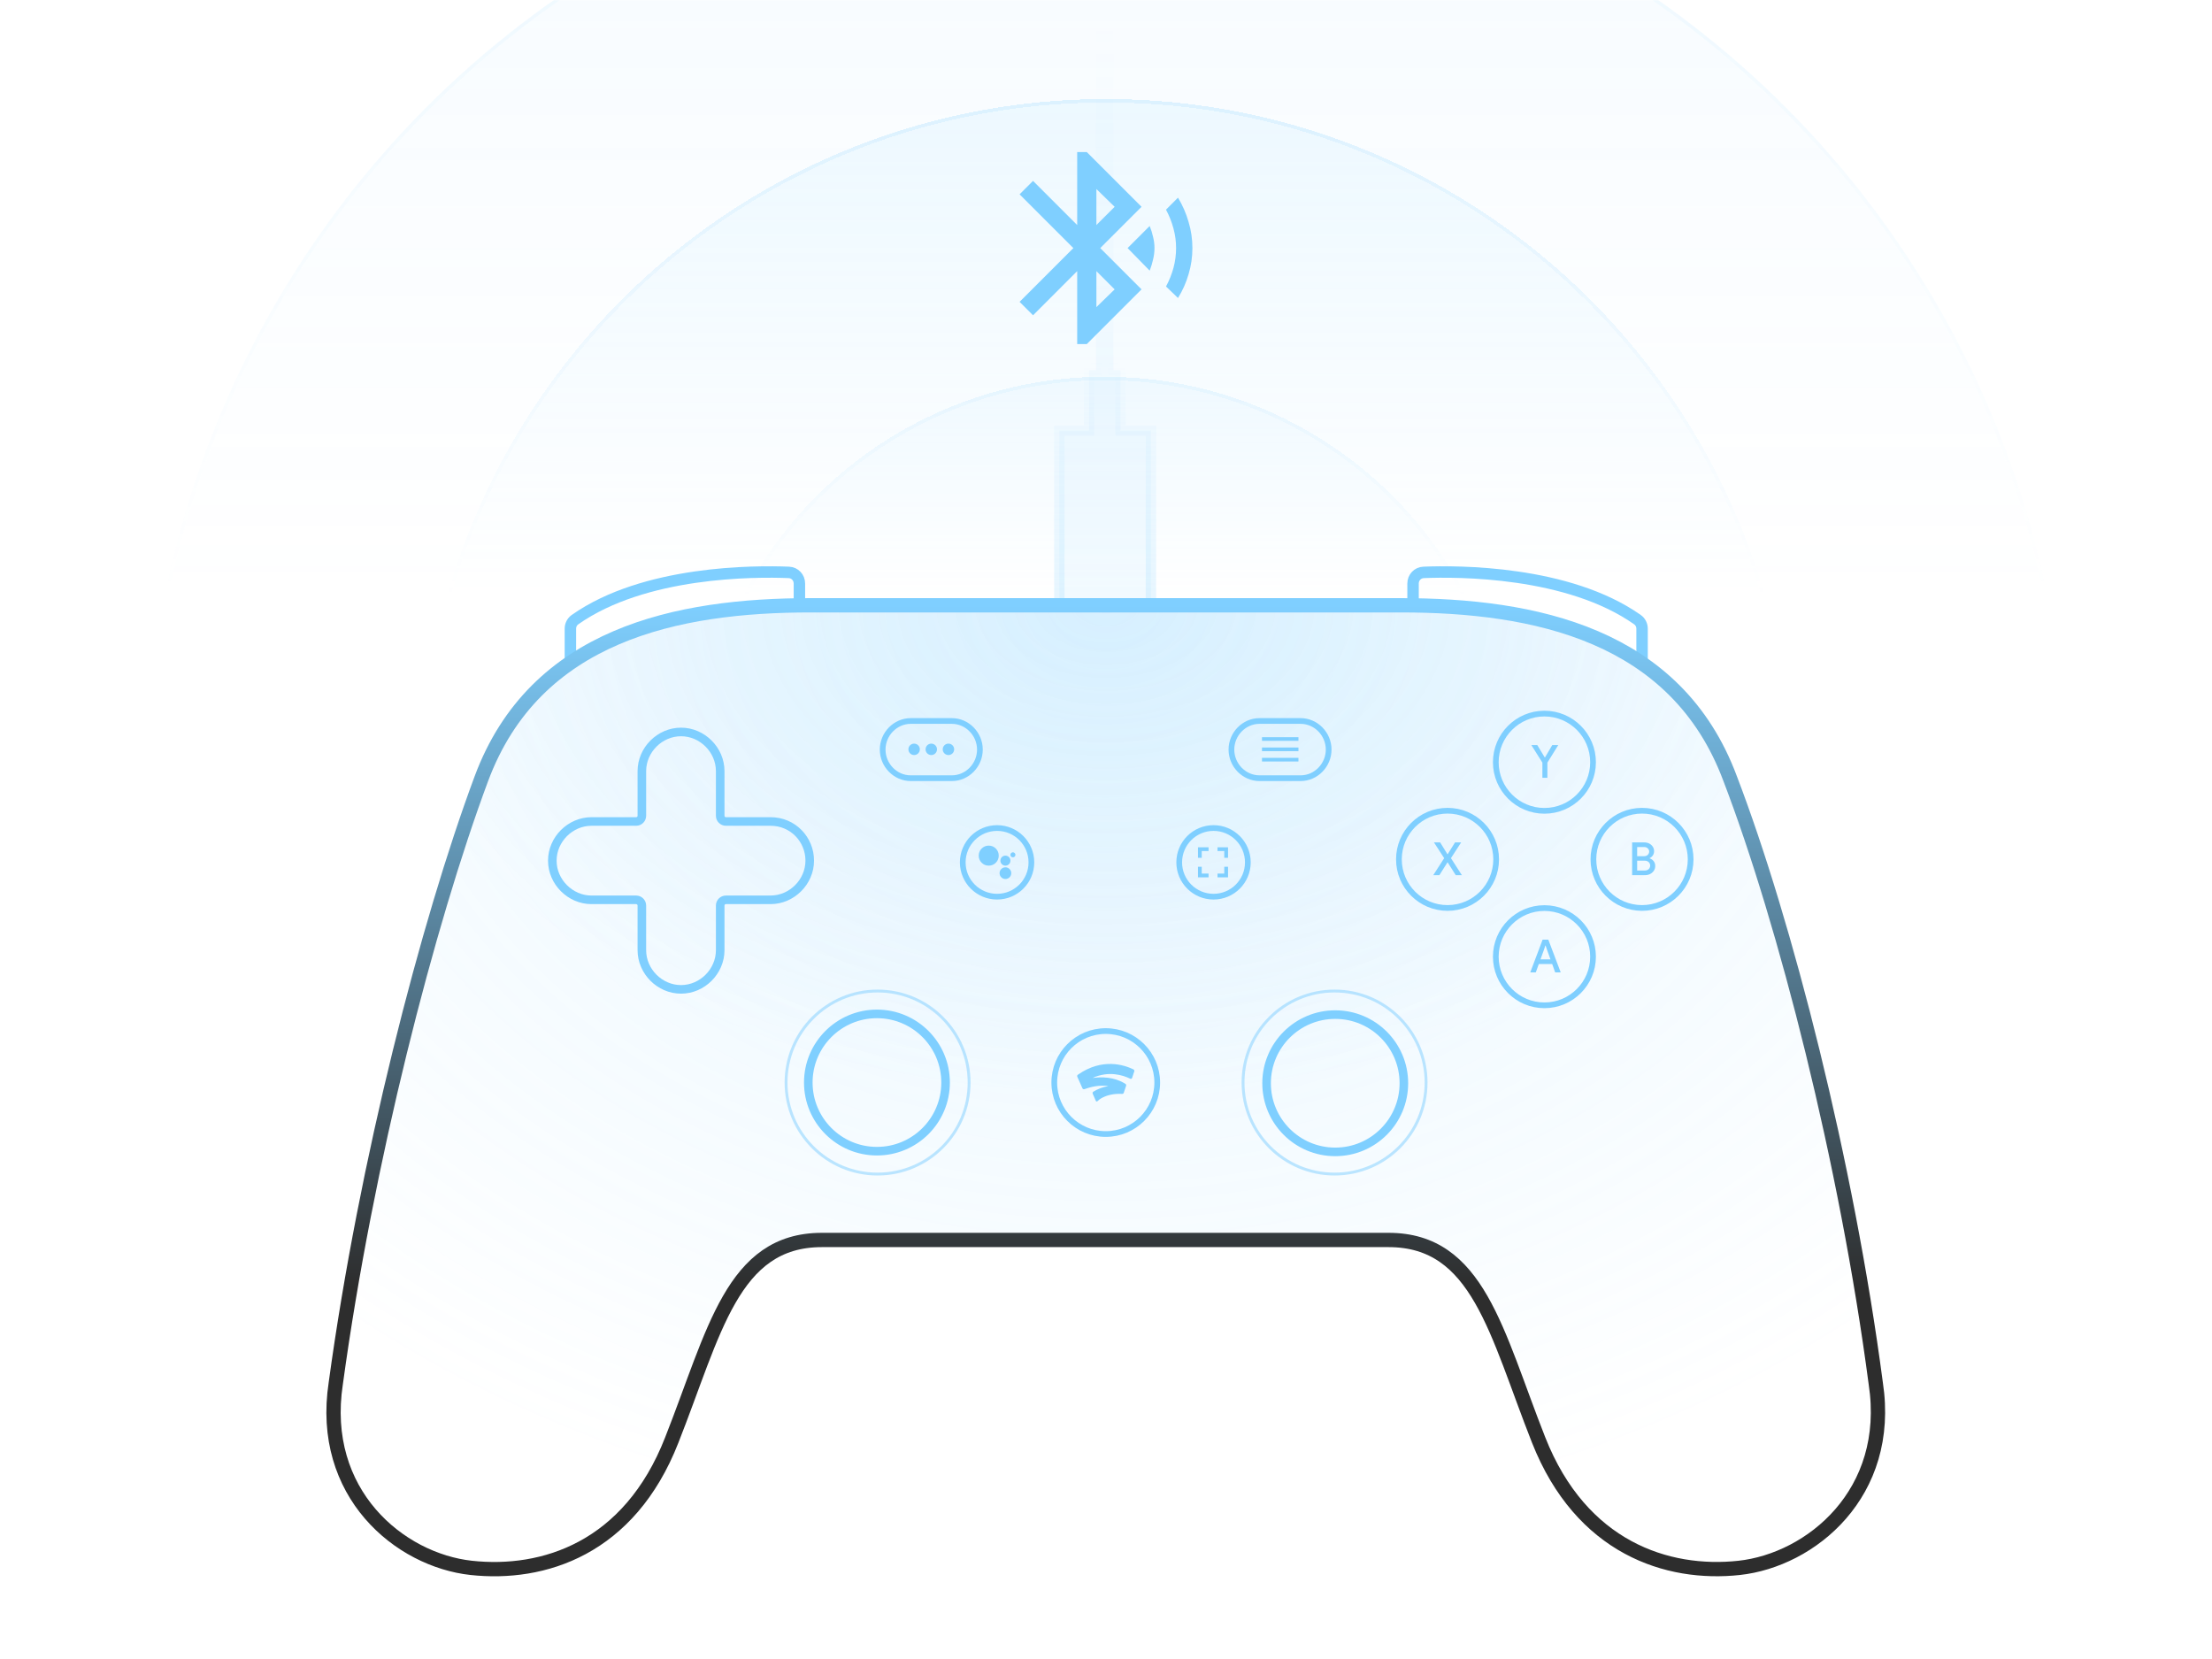 <svg width="1280" height="960" viewBox="0 0 1280 960" fill="none" xmlns="http://www.w3.org/2000/svg">
<g clip-path="url(#clip0_927_33633)">
<mask id="mask0_927_33633" style="mask-type:alpha" maskUnits="userSpaceOnUse" x="0" y="0" width="1280" height="960">
<rect width="1280" height="960" fill="url(#paint0_linear_927_33633)"/>
</mask>
<g mask="url(#mask0_927_33633)">
<g opacity="0.25">
<circle cx="640" cy="454.631" r="555.631" fill="#7FCFFF" fill-opacity="0.2"/>
<circle cx="640" cy="454.631" r="554.631" stroke="url(#paint1_linear_927_33633)" stroke-opacity="0.35" stroke-width="2"/>
</g>
<g opacity="0.6" filter="url(#filter0_d_927_33633)">
<ellipse cx="640" cy="454.229" rx="396.535" ry="396.937" fill="#7FCFFF" fill-opacity="0.2" shape-rendering="crispEdges"/>
<path d="M1035.53 454.229C1035.53 672.9 858.447 850.166 640 850.166C421.553 850.166 244.465 672.9 244.465 454.229C244.465 235.558 421.553 58.292 640 58.292C858.447 58.292 1035.53 235.558 1035.53 454.229Z" stroke="url(#paint2_linear_927_33633)" stroke-opacity="0.35" stroke-width="2" shape-rendering="crispEdges"/>
</g>
<g filter="url(#filter1_d_927_33633)">
<circle cx="639.197" cy="453.827" r="235.832" fill="#7FCFFF" fill-opacity="0.2" shape-rendering="crispEdges"/>
<circle cx="639.197" cy="453.827" r="234.832" stroke="url(#paint3_linear_927_33633)" stroke-opacity="0.35" stroke-width="2" shape-rendering="crispEdges"/>
</g>
</g>
<path opacity="0.2" d="M651.382 249.128H666V350H613V249.128H627.208H630.208V246.128V214.269H631.306H634.306V211.269V14.645C636.558 14.375 639.16 14.127 641.413 14.036C642.551 13.99 643.524 13.988 644.285 14.029V211.269V214.269H647.285H648.382V246.128V249.128H651.382Z" fill="url(#paint4_linear_927_33633)" fill-opacity="0.5" stroke="url(#paint5_linear_927_33633)" stroke-width="6"/>
<path d="M462.583 347.645V337.654C462.583 334.211 459.964 331.363 456.524 331.223C436.724 330.42 372.9 330.276 332.721 358.571C331.026 359.765 330.064 361.729 330.064 363.803V383.026" stroke="#7FCFFF" stroke-width="6.62" stroke-miterlimit="10"/>
<path d="M817.684 347.645V337.654C817.684 334.211 820.303 331.363 823.743 331.223C843.543 330.42 907.367 330.276 947.546 358.571C949.241 359.765 950.203 361.729 950.203 363.803V383.026" stroke="#7FCFFF" stroke-width="6.62" stroke-miterlimit="10"/>
<path d="M1085.43 800.498C1068.58 672.499 1032.94 533.566 1001.18 450.592C970.071 366.975 887.763 350.252 810.639 350.252H469.093C391.969 350.252 309.661 366.975 278.552 450.592C247.444 534.21 211.798 672.499 194.3 800.498C184.578 864.176 231.241 902.768 272.719 907.271C314.197 911.773 364.101 896.336 388.729 833.302C413.356 770.91 423.726 717.524 475.573 717.524C519.644 717.524 759.44 717.524 803.51 717.524C855.358 717.524 865.728 770.91 890.355 833.302C914.983 895.693 964.886 911.773 1006.36 907.271C1047.84 902.768 1095.15 864.176 1085.43 800.498Z" fill="white" fill-opacity="0.05"/>
<path d="M1085.43 800.498C1068.58 672.499 1032.94 533.566 1001.18 450.592C970.071 366.975 887.763 350.252 810.639 350.252H469.093C391.969 350.252 309.661 366.975 278.552 450.592C247.444 534.21 211.798 672.499 194.3 800.498C184.578 864.176 231.241 902.768 272.719 907.271C314.197 911.773 364.101 896.336 388.729 833.302C413.356 770.91 423.726 717.524 475.573 717.524C519.644 717.524 759.44 717.524 803.51 717.524C855.358 717.524 865.728 770.91 890.355 833.302C914.983 895.693 964.886 911.773 1006.36 907.271C1047.84 902.768 1095.15 864.176 1085.43 800.498Z" fill="url(#paint6_radial_927_33633)" fill-opacity="0.2"/>
<path d="M1085.43 800.498C1068.58 672.499 1032.94 533.566 1001.18 450.592C970.071 366.975 887.763 350.252 810.639 350.252H469.093C391.969 350.252 309.661 366.975 278.552 450.592C247.444 534.21 211.798 672.499 194.3 800.498C184.578 864.176 231.241 902.768 272.719 907.271C314.197 911.773 364.101 896.336 388.729 833.302C413.356 770.91 423.726 717.524 475.573 717.524C519.644 717.524 759.44 717.524 803.51 717.524C855.358 717.524 865.728 770.91 890.355 833.302C914.983 895.693 964.886 911.773 1006.36 907.271C1047.84 902.768 1095.15 864.176 1085.43 800.498Z" fill="url(#paint7_radial_927_33633)" fill-opacity="0.15"/>
<path d="M1085.43 800.498C1068.58 672.499 1032.94 533.566 1001.18 450.592C970.071 366.975 887.763 350.252 810.639 350.252H469.093C391.969 350.252 309.661 366.975 278.552 450.592C247.444 534.21 211.798 672.499 194.3 800.498C184.578 864.176 231.241 902.768 272.719 907.271C314.197 911.773 364.101 896.336 388.729 833.302C413.356 770.91 423.726 717.524 475.573 717.524C519.644 717.524 759.44 717.524 803.51 717.524C855.358 717.524 865.728 770.91 890.355 833.302C914.983 895.693 964.886 911.773 1006.36 907.271C1047.84 902.768 1095.15 864.176 1085.43 800.498Z" stroke="url(#paint8_linear_927_33633)" stroke-width="8.275" stroke-miterlimit="10"/>
<path d="M445.897 475.362H420.064C418.236 475.362 416.754 473.88 416.754 472.052V446.219C416.754 433.915 406.392 423.553 394.087 423.553C381.782 423.553 371.42 433.915 371.42 446.219V472.052C371.42 473.88 369.938 475.362 368.11 475.362H342.276C329.971 475.362 319.609 485.724 319.609 498.029C319.609 510.334 329.971 520.696 342.276 520.696H368.11C369.938 520.696 371.42 522.178 371.42 524.006V549.839C371.42 562.144 381.782 572.506 394.087 572.506C406.392 572.506 416.754 562.144 416.754 549.839V524.006C416.754 522.178 418.236 520.696 420.064 520.696H445.897C458.202 520.696 468.564 510.334 468.564 498.029C468.564 485.724 458.85 475.362 445.897 475.362Z" stroke="#7FCFFF" stroke-width="4.965" stroke-miterlimit="10"/>
<path opacity="0.5" d="M507.827 679.384C537.077 679.384 560.789 655.673 560.789 626.423C560.789 597.174 537.077 573.462 507.827 573.462C478.577 573.462 454.865 597.174 454.865 626.423C454.865 655.673 478.577 679.384 507.827 679.384Z" stroke="#7FCFFF" stroke-width="1.655" stroke-miterlimit="10"/>
<path d="M507.452 666.144C529.389 666.144 547.173 648.36 547.173 626.423C547.173 604.486 529.389 586.702 507.452 586.702C485.514 586.702 467.73 604.486 467.73 626.423C467.73 648.36 485.514 666.144 507.452 666.144Z" stroke="#7FCFFF" stroke-width="4.965" stroke-miterlimit="10"/>
<path d="M639.859 656.214C656.312 656.214 669.65 642.876 669.65 626.423C669.65 609.97 656.312 596.633 639.859 596.633C623.406 596.633 610.068 609.97 610.068 626.423C610.068 642.876 623.406 656.214 639.859 656.214Z" stroke="#7FCFFF" stroke-width="3.31" stroke-miterlimit="10"/>
<path d="M632.245 623.759C641.56 619.558 649.701 622.091 654.049 624.213C654.457 624.412 654.945 624.206 655.089 623.776L656.361 619.96C656.51 619.514 656.305 619.028 655.881 618.821C650.514 616.2 637.772 612.018 623.703 621.919C623.338 622.176 623.209 622.656 623.39 623.063L626.36 629.746C626.559 630.197 627.074 630.415 627.537 630.246C630.935 629.001 636.074 627.694 641.402 628.463C637.797 629.074 634.9 630.346 632.675 631.711C632.277 631.955 632.12 632.454 632.305 632.881C632.305 632.881 633.486 635.583 634.131 637.062C634.291 637.431 634.776 637.516 635.053 637.225C635.736 636.503 636.494 635.978 637.108 635.621C639.986 633.95 643.963 632.713 649.342 632.997C649.762 633.019 650.146 632.757 650.278 632.358L651.638 628.281C651.773 627.873 651.616 627.424 651.253 627.194C647.264 624.673 641.122 622.573 632.221 623.769L632.245 623.759Z" fill="#7FCFFF"/>
<path opacity="0.5" d="M772.26 679.383C801.509 679.383 825.221 655.672 825.221 626.422C825.221 597.173 801.509 573.462 772.26 573.462C743.01 573.462 719.299 597.173 719.299 626.422C719.299 655.672 743.01 679.383 772.26 679.383Z" stroke="#7FCFFF" stroke-width="1.655" stroke-miterlimit="10"/>
<path d="M772.648 666.552C794.586 666.552 812.369 648.768 812.369 626.831C812.369 604.895 794.586 587.111 772.648 587.111C750.711 587.111 732.928 604.895 732.928 626.831C732.928 648.768 750.711 666.552 772.648 666.552Z" stroke="#7FCFFF" stroke-width="4.965" stroke-miterlimit="10"/>
<path d="M550.817 450.308C559.71 450.308 567.036 442.761 567.036 433.758C567.036 424.754 559.71 417.208 550.817 417.208H526.984C518.091 417.208 510.765 424.754 510.765 433.758C510.765 442.761 518.091 450.308 526.984 450.308H550.817Z" stroke="#7FCFFF" stroke-width="3.31" stroke-miterlimit="10"/>
<path d="M532.28 433.612C532.28 435.44 530.798 436.922 528.97 436.922C527.142 436.922 525.66 435.44 525.66 433.612C525.66 431.784 527.142 430.302 528.97 430.302C530.798 430.302 532.28 431.784 532.28 433.612Z" fill="#7FCFFF"/>
<path d="M542.21 433.612C542.21 435.44 540.729 436.922 538.9 436.922C537.072 436.922 535.59 435.44 535.59 433.612C535.59 431.784 537.072 430.302 538.9 430.302C540.729 430.302 542.21 431.784 542.21 433.612Z" fill="#7FCFFF"/>
<path d="M552.141 433.612C552.141 435.44 550.659 436.922 548.831 436.922C547.003 436.922 545.521 435.44 545.521 433.612C545.521 431.784 547.003 430.302 548.831 430.302C550.659 430.302 552.141 431.784 552.141 433.612Z" fill="#7FCFFF"/>
<path d="M576.967 518.871C587.936 518.871 596.827 509.979 596.827 499.011C596.827 488.042 587.936 479.15 576.967 479.15C565.999 479.15 557.107 488.042 557.107 499.011C557.107 509.979 565.999 518.871 576.967 518.871Z" stroke="#7FCFFF" stroke-width="3.31" stroke-miterlimit="10"/>
<path d="M586.139 496.089C585.737 496.089 585.391 495.953 585.101 495.679C584.828 495.389 584.691 495.044 584.691 494.641C584.691 494.239 584.828 493.901 585.101 493.628C585.391 493.338 585.737 493.193 586.139 493.193C586.541 493.193 586.879 493.338 587.153 493.628C587.442 493.901 587.587 494.239 587.587 494.641C587.587 495.044 587.442 495.389 587.153 495.679C586.879 495.953 586.541 496.089 586.139 496.089ZM581.795 500.917C580.99 500.917 580.306 500.635 579.743 500.072C579.18 499.509 578.898 498.825 578.898 498.02C578.898 497.216 579.18 496.532 579.743 495.969C580.306 495.406 580.99 495.124 581.795 495.124C582.599 495.124 583.283 495.406 583.846 495.969C584.409 496.532 584.691 497.216 584.691 498.02C584.691 498.825 584.409 499.509 583.846 500.072C583.283 500.635 582.599 500.917 581.795 500.917ZM581.795 508.64C580.861 508.64 580.065 508.31 579.405 507.651C578.745 506.991 578.416 506.194 578.416 505.261C578.416 504.328 578.745 503.531 579.405 502.872C580.065 502.212 580.861 501.882 581.795 501.882C582.728 501.882 583.524 502.212 584.184 502.872C584.844 503.531 585.174 504.328 585.174 505.261C585.174 506.194 584.844 506.991 584.184 507.651C583.524 508.31 582.728 508.64 581.795 508.64ZM572.14 500.917C570.531 500.917 569.164 500.353 568.037 499.227C566.911 498.101 566.348 496.733 566.348 495.124C566.348 493.515 566.911 492.147 568.037 491.021C569.164 489.895 570.531 489.331 572.14 489.331C573.749 489.331 575.117 489.895 576.243 491.021C577.37 492.147 577.933 493.515 577.933 495.124C577.933 496.733 577.37 498.101 576.243 499.227C575.117 500.353 573.749 500.917 572.14 500.917Z" fill="#7FCFFF"/>
<path d="M702.225 518.871C713.194 518.871 722.085 509.979 722.085 499.01C722.085 488.042 713.194 479.15 702.225 479.15C691.256 479.15 682.364 488.042 682.364 499.01C682.364 509.979 691.256 518.871 702.225 518.871Z" stroke="#7FCFFF" stroke-width="3.31" stroke-miterlimit="10"/>
<path d="M693.232 507.675V501.561H695.405V505.502H699.346V507.675H693.232ZM693.232 496.379V490.297H699.346V492.469H695.405V496.379H693.232ZM704.528 507.675V505.502H708.438V501.561H710.61V507.675H704.528ZM708.438 496.379V492.469H704.528V490.297H710.61V496.379H708.438Z" fill="#7FCFFF"/>
<path d="M752.627 450.308C761.52 450.308 768.847 442.761 768.847 433.758C768.847 424.754 761.52 417.208 752.627 417.208H728.795C719.902 417.208 712.575 424.754 712.575 433.758C712.575 442.761 719.902 450.308 728.795 450.308H752.627Z" stroke="#7FCFFF" stroke-width="3.31" stroke-miterlimit="10"/>
<path d="M730.264 440.646V438.536H751.365V440.646H730.264ZM730.264 434.667V432.557H751.365V434.667H730.264ZM730.264 428.688V426.578H751.365V428.688H730.264Z" fill="#7FCFFF"/>
<path d="M893.697 581.737C909.236 581.737 921.833 569.141 921.833 553.602C921.833 538.063 909.236 525.466 893.697 525.466C878.159 525.466 865.562 538.063 865.562 553.602C865.562 569.141 878.159 581.737 893.697 581.737Z" stroke="#7FCFFF" stroke-width="3.31" stroke-miterlimit="10"/>
<path d="M885.496 562.704L892.646 543.744H895.956L903.132 562.704H899.928L898.18 557.832H890.448L888.7 562.704H885.496ZM897.2 555.131L895.109 549.332L894.394 547.16H894.235L893.52 549.332L891.428 555.131H897.2Z" fill="#7FCFFF"/>
<path d="M837.635 525.404C853.174 525.404 865.77 512.807 865.77 497.268C865.77 481.729 853.174 469.133 837.635 469.133C822.096 469.133 809.499 481.729 809.499 497.268C809.499 512.807 822.096 525.404 837.635 525.404Z" stroke="#7FCFFF" stroke-width="3.31" stroke-miterlimit="10"/>
<path d="M829.783 487.473H833.358L837.568 494.279H837.727L841.964 487.473H845.512L839.607 496.583L845.936 506.433H842.388L837.727 499.045H837.568L832.908 506.433H829.359L835.688 496.583L829.783 487.473Z" fill="#7FCFFF"/>
<path d="M893.697 469.195C909.236 469.195 921.833 456.598 921.833 441.06C921.833 425.521 909.236 412.924 893.697 412.924C878.159 412.924 865.562 425.521 865.562 441.06C865.562 456.598 878.159 469.195 893.697 469.195Z" stroke="#7FCFFF" stroke-width="3.31" stroke-miterlimit="10"/>
<path d="M892.525 450.089V441.298L886.117 431.129H889.56L893.876 438.279H894.035L898.245 431.129H901.714L895.412 441.298V450.089H892.525Z" fill="#7FCFFF"/>
<path d="M950.176 525.404C965.715 525.404 978.311 512.807 978.311 497.268C978.311 481.729 965.715 469.133 950.176 469.133C934.637 469.133 922.04 481.729 922.04 497.268C922.04 512.807 934.637 525.404 950.176 525.404Z" stroke="#7FCFFF" stroke-width="3.31" stroke-miterlimit="10"/>
<path d="M944.445 506.433V487.473H951.542C952.584 487.473 953.528 487.694 954.376 488.135C955.223 488.577 955.894 489.177 956.388 489.936C956.9 490.695 957.156 491.551 957.156 492.505C957.156 493.476 956.918 494.305 956.441 494.994C955.964 495.682 955.346 496.203 954.587 496.556V496.689C955.541 497.006 956.317 497.554 956.918 498.33C957.518 499.107 957.818 500.034 957.818 501.111C957.818 502.17 957.544 503.097 956.997 503.891C956.467 504.686 955.744 505.312 954.826 505.771C953.925 506.213 952.937 506.433 951.86 506.433H944.445ZM947.358 498.039V503.732H951.86C952.495 503.732 953.043 503.6 953.502 503.335C953.961 503.07 954.305 502.717 954.534 502.276C954.782 501.835 954.905 501.376 954.905 500.899C954.905 500.387 954.782 499.919 954.534 499.495C954.287 499.054 953.925 498.701 953.449 498.436C952.99 498.171 952.425 498.039 951.754 498.039H947.358ZM947.358 495.444H951.41C952.028 495.444 952.548 495.32 952.972 495.073C953.413 494.808 953.749 494.473 953.978 494.067C954.208 493.643 954.323 493.211 954.323 492.769C954.323 492.328 954.208 491.913 953.978 491.525C953.766 491.119 953.449 490.792 953.025 490.545C952.601 490.28 952.098 490.148 951.516 490.148H947.358V495.444Z" fill="#7FCFFF"/>
<g filter="url(#filter2_d_927_33633)">
<path d="M623.333 199.111V156.889L597.778 182.444L590 174.667L621.111 143.556L590 112.444L597.778 104.667L623.333 130.222V88H628.889L660.556 119.667L636.667 143.556L660.556 167.444L628.889 199.111H623.333ZM634.444 130.222L645 119.667L634.444 109.389V130.222ZM634.444 177.722L645 167.444L634.444 156.889V177.722ZM665.278 156.611L652.5 143.556L665.278 130.778C666.111 132.815 666.759 134.898 667.222 137.028C667.778 139.157 668.056 141.333 668.056 143.556C668.056 145.778 667.778 148 667.222 150.222C666.759 152.352 666.111 154.481 665.278 156.611ZM681.667 172.444L674.722 165.778C676.574 162.352 678.009 158.787 679.028 155.083C680.046 151.287 680.556 147.444 680.556 143.556C680.556 139.667 680.046 135.87 679.028 132.167C678.009 128.37 676.574 124.759 674.722 121.333L681.667 114.389C684.352 118.833 686.389 123.509 687.778 128.417C689.259 133.324 690 138.37 690 143.556C690 148.741 689.259 153.787 687.778 158.694C686.389 163.509 684.352 168.093 681.667 172.444Z" fill="#7FCFFF"/>
</g>
</g>
<defs>
<filter id="filter0_d_927_33633" x="43.465" y="-142.707" width="1193.07" height="1193.87" filterUnits="userSpaceOnUse" color-interpolation-filters="sRGB">
<feFlood flood-opacity="0" result="BackgroundImageFix"/>
<feColorMatrix in="SourceAlpha" type="matrix" values="0 0 0 0 0 0 0 0 0 0 0 0 0 0 0 0 0 0 127 0" result="hardAlpha"/>
<feOffset/>
<feGaussianBlur stdDeviation="100"/>
<feComposite in2="hardAlpha" operator="out"/>
<feColorMatrix type="matrix" values="0 0 0 0 0 0 0 0 0 0 0 0 0 0 0 0 0 0 0.1 0"/>
<feBlend mode="normal" in2="BackgroundImageFix" result="effect1_dropShadow_927_33633"/>
<feBlend mode="normal" in="SourceGraphic" in2="effect1_dropShadow_927_33633" result="shape"/>
</filter>
<filter id="filter1_d_927_33633" x="203.365" y="17.996" width="871.664" height="871.664" filterUnits="userSpaceOnUse" color-interpolation-filters="sRGB">
<feFlood flood-opacity="0" result="BackgroundImageFix"/>
<feColorMatrix in="SourceAlpha" type="matrix" values="0 0 0 0 0 0 0 0 0 0 0 0 0 0 0 0 0 0 127 0" result="hardAlpha"/>
<feOffset/>
<feGaussianBlur stdDeviation="100"/>
<feComposite in2="hardAlpha" operator="out"/>
<feColorMatrix type="matrix" values="0 0 0 0 0 0 0 0 0 0 0 0 0 0 0 0 0 0 0.1 0"/>
<feBlend mode="normal" in2="BackgroundImageFix" result="effect1_dropShadow_927_33633"/>
<feBlend mode="normal" in="SourceGraphic" in2="effect1_dropShadow_927_33633" result="shape"/>
</filter>
<filter id="filter2_d_927_33633" x="470" y="-32" width="340" height="351.111" filterUnits="userSpaceOnUse" color-interpolation-filters="sRGB">
<feFlood flood-opacity="0" result="BackgroundImageFix"/>
<feColorMatrix in="SourceAlpha" type="matrix" values="0 0 0 0 0 0 0 0 0 0 0 0 0 0 0 0 0 0 127 0" result="hardAlpha"/>
<feOffset/>
<feGaussianBlur stdDeviation="60"/>
<feComposite in2="hardAlpha" operator="out"/>
<feColorMatrix type="matrix" values="0 0 0 0 0.498 0 0 0 0 0.812 0 0 0 0 1 0 0 0 1 0"/>
<feBlend mode="normal" in2="BackgroundImageFix" result="effect1_dropShadow_927_33633"/>
<feBlend mode="normal" in="SourceGraphic" in2="effect1_dropShadow_927_33633" result="shape"/>
</filter>
<linearGradient id="paint0_linear_927_33633" x1="640" y1="0" x2="640" y2="960" gradientUnits="userSpaceOnUse">
<stop stop-color="white"/>
<stop offset="0.359" stop-color="white" stop-opacity="0"/>
</linearGradient>
<linearGradient id="paint1_linear_927_33633" x1="640" y1="-101" x2="640" y2="1010.26" gradientUnits="userSpaceOnUse">
<stop stop-color="#7FCFFF"/>
<stop offset="1" stop-color="#7FCFFF" stop-opacity="0"/>
</linearGradient>
<linearGradient id="paint2_linear_927_33633" x1="640" y1="57.292" x2="640" y2="851.166" gradientUnits="userSpaceOnUse">
<stop stop-color="#7FCFFF"/>
<stop offset="1" stop-color="#7FCFFF" stop-opacity="0"/>
</linearGradient>
<linearGradient id="paint3_linear_927_33633" x1="639.197" y1="217.996" x2="639.197" y2="689.659" gradientUnits="userSpaceOnUse">
<stop stop-color="#7FCFFF"/>
<stop offset="1" stop-color="#7FCFFF" stop-opacity="0"/>
</linearGradient>
<linearGradient id="paint4_linear_927_33633" x1="639.5" y1="11" x2="639.5" y2="353" gradientUnits="userSpaceOnUse">
<stop stop-color="#80CFFF" stop-opacity="0"/>
<stop offset="1" stop-color="#7FCFFF"/>
</linearGradient>
<linearGradient id="paint5_linear_927_33633" x1="639.5" y1="11" x2="639.5" y2="353" gradientUnits="userSpaceOnUse">
<stop offset="0.578" stop-color="#7FCFFF" stop-opacity="0"/>
<stop offset="1" stop-color="#7FCFFF"/>
</linearGradient>
<radialGradient id="paint6_radial_927_33633" cx="0" cy="0" r="1" gradientUnits="userSpaceOnUse" gradientTransform="translate(639.859 350) rotate(90) scale(541.5 683.11)">
<stop stop-color="#7FCFFF"/>
<stop offset="1" stop-color="#7FCFFF" stop-opacity="0"/>
</radialGradient>
<radialGradient id="paint7_radial_927_33633" cx="0" cy="0" r="1" gradientUnits="userSpaceOnUse" gradientTransform="translate(639.859 350) rotate(89.972) scale(286 428.898)">
<stop stop-color="#7FCFFF"/>
<stop offset="1" stop-color="#7BC6F4" stop-opacity="0"/>
</radialGradient>
<linearGradient id="paint8_linear_927_33633" x1="639.859" y1="350.252" x2="639.859" y2="907.998" gradientUnits="userSpaceOnUse">
<stop stop-color="#7FCFFF"/>
<stop offset="0.708" stop-color="#2D2D2D"/>
</linearGradient>
<clipPath id="clip0_927_33633">
<rect width="1280" height="960" fill="white"/>
</clipPath>
</defs>
</svg>
